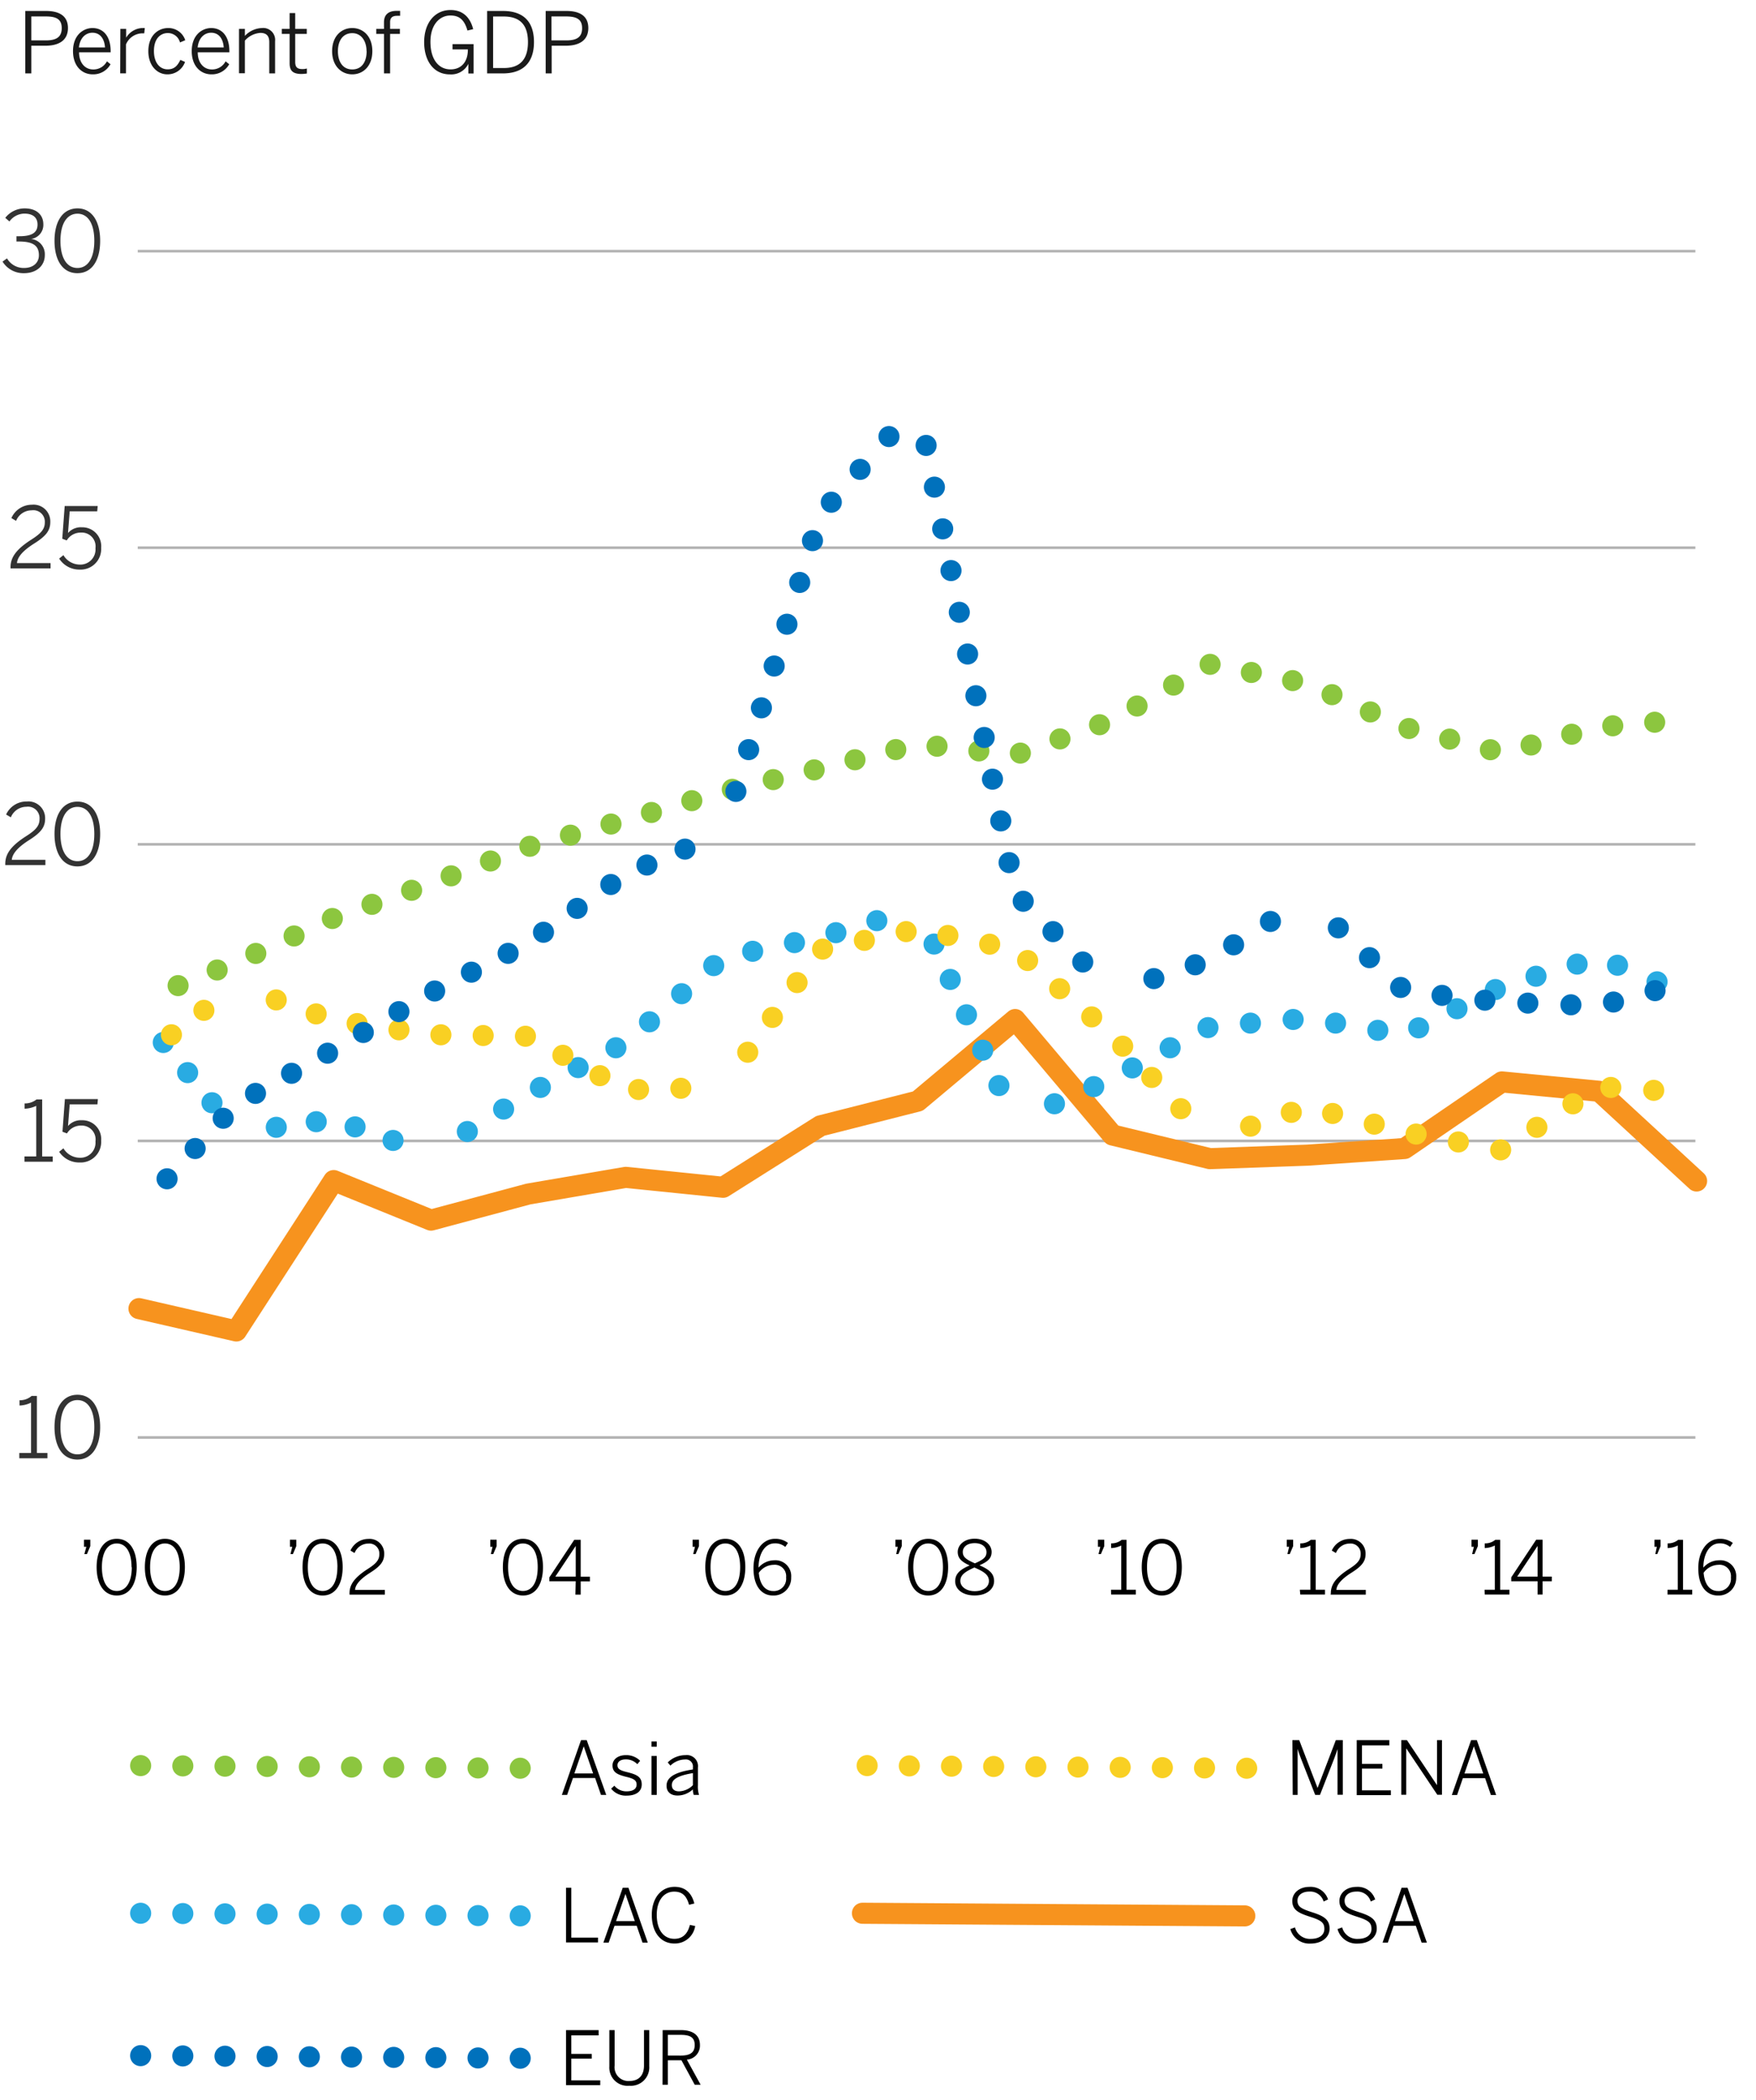 <svg viewBox="0 0 333.1 398.26" xmlns="http://www.w3.org/2000/svg" xmlns:xlink="http://www.w3.org/1999/xlink"><path d="m26.13 272.61h295.47m-295.47-56.24h295.47m-295.47-56.25h295.47m-295.47-56.25h295.47m-295.47-56.24h295.47" fill="none" stroke="#b3b3b3" stroke-miterlimit="10" stroke-width=".5"/><path d="m3.66 275.55h2.23v-9.55a5.29 5.29 0 0 1 -2.19.55v-1a3.39 3.39 0 0 0 2.3-.82h1v10.82h2v1h-5.34zm6.68-4.9c0-3.69 1.57-6.14 4.35-6.14s4.31 2.49 4.31 6.14-1.53 6.15-4.32 6.15-4.34-2.45-4.34-6.15zm7.55 0c0-3.34-1.26-5.13-3.2-5.13s-3.22 1.79-3.22 5.13 1.27 5.16 3.22 5.16 3.2-1.81 3.2-5.16zm-13.25-51.34h2.23v-9.59a5.45 5.45 0 0 1 -2.2.54v-1a3.49 3.49 0 0 0 2.26-.76h1.07v10.82h2v1h-5.36zm6.58-.88.81-.66a3.63 3.63 0 0 0 3.08 1.79 2.86 2.86 0 0 0 3-3.1 2.63 2.63 0 0 0 -2.71-3 3.1 3.1 0 0 0 -2.7 1.49l-.85-.32.46-6.19h6.26l-.09 1h-5.26l-.32 4.11a3.18 3.18 0 0 1 2.62-1.1 3.57 3.57 0 0 1 3.67 3.87 3.9 3.9 0 0 1 -4.07 4.14 4.55 4.55 0 0 1 -3.9-2.03zm-10.22-54.6c0-1.71.85-3.28 4-5.28 1.78-1.14 2.5-1.94 2.5-3.22a2.19 2.19 0 0 0 -2.5-2.33 3.19 3.19 0 0 0 -2.94 2l-.9-.53a4.23 4.23 0 0 1 3.93-2.47 3.17 3.17 0 0 1 3.47 3.25c0 1.61-.78 2.64-3.05 4.08s-3.19 2.67-3.27 3.73h6.37v1h-7.61zm9.34-5.67c0-3.7 1.56-6.14 4.35-6.14s4.31 2.44 4.31 6.14-1.54 6.15-4.32 6.15-4.34-2.45-4.34-6.15zm7.55 0c0-3.34-1.26-5.14-3.2-5.14s-3.22 1.8-3.22 5.14 1.27 5.16 3.22 5.16 3.2-1.81 3.2-5.16zm-15.89-50.58c0-1.71.85-3.28 4-5.28 1.77-1.14 2.5-1.94 2.5-3.22a2.18 2.18 0 0 0 -2.5-2.3 3.19 3.19 0 0 0 -2.95 2l-.89-.53a4.24 4.24 0 0 1 3.89-2.53 3.17 3.17 0 0 1 3.49 3.28c0 1.61-.78 2.64-3.06 4.08s-3.18 2.64-3.26 3.71h6.37v1h-7.59zm9.22-1.65.81-.65a3.63 3.63 0 0 0 3.08 1.79 2.87 2.87 0 0 0 3-3.11 2.62 2.62 0 0 0 -2.75-2.96 3.08 3.08 0 0 0 -2.7 1.49l-.85-.32.46-6.2h6.26l-.09 1h-5.22l-.32 4.12a3.19 3.19 0 0 1 2.62-1.09 3.58 3.58 0 0 1 3.67 3.88 3.9 3.9 0 0 1 -4.07 4.14 4.53 4.53 0 0 1 -3.9-2.09zm-10.74-56.32.85-.61a3.65 3.65 0 0 0 3.23 1.82c1.75 0 2.82-1 2.82-2.41 0-1.75-1-2.61-3.81-2.61h-.45v-1h.55c2.51 0 3.45-.77 3.45-2.22 0-1.19-.72-2.07-2.51-2.07a3.56 3.56 0 0 0 -2.82 1.49l-.79-.69a4.67 4.67 0 0 1 3.66-1.79c2.5 0 3.56 1.43 3.56 3a2.69 2.69 0 0 1 -2.34 2.8 2.9 2.9 0 0 1 2.62 3.09c0 1.93-1.52 3.4-3.95 3.4a4.67 4.67 0 0 1 -4.07-2.2zm9.86-3.94c0-3.7 1.57-6.15 4.35-6.15s4.31 2.48 4.31 6.15-1.53 6.14-4.32 6.14-4.34-2.44-4.34-6.14zm7.55 0c0-3.35-1.26-5.14-3.2-5.14s-3.22 1.79-3.22 5.14 1.27 5.15 3.22 5.15 3.2-1.82 3.2-5.15z" fill="#333"/><path d="m16.38 293.34h-.45v-1.34h1.2v1.22l-.64 1.51h-.49zm1.95 3.86c0-3.23 1.38-5.37 3.82-5.37s3.78 2.14 3.78 5.37-1.35 5.38-3.78 5.38-3.82-2.14-3.82-5.38zm6.62 0c0-2.92-1.11-4.49-2.8-4.49s-2.82 1.57-2.82 4.49 1.11 4.52 2.82 4.52 2.85-1.59 2.85-4.52zm2.53 0c0-3.23 1.37-5.37 3.81-5.37s3.78 2.14 3.78 5.37-1.35 5.38-3.78 5.38-3.81-2.14-3.81-5.38zm6.61 0c0-2.92-1.11-4.49-2.8-4.49s-2.82 1.57-2.82 4.49 1.11 4.52 2.82 4.52 2.8-1.59 2.8-4.52zm21.35-3.86h-.44v-1.34h1.2v1.22l-.64 1.51h-.46zm1.95 3.86c0-3.23 1.38-5.37 3.81-5.37s3.8 2.17 3.8 5.37-1.35 5.38-3.79 5.38-3.82-2.14-3.82-5.38zm6.62 0c0-2.92-1.11-4.49-2.81-4.49s-2.81 1.57-2.81 4.49 1.11 4.52 2.81 4.52 2.8-1.59 2.8-4.52zm2.29 4.96c0-1.5.74-2.87 3.47-4.62 1.56-1 2.19-1.69 2.19-2.81a1.91 1.91 0 0 0 -2.12-2 2.81 2.81 0 0 0 -2.58 1.79l-.78-.46a3.72 3.72 0 0 1 3.4-2.21 2.77 2.77 0 0 1 3 2.84c0 1.41-.68 2.31-2.67 3.57s-2.79 2.31-2.86 3.25h5.65v.9h-6.7zm27.13-8.82h-.43v-1.34h1.21v1.22l-.65 1.51h-.45zm1.96 3.86c0-3.23 1.37-5.37 3.81-5.37s3.8 2.17 3.8 5.37-1.34 5.38-3.78 5.38-3.83-2.14-3.83-5.38zm6.61 0c0-2.92-1.11-4.49-2.8-4.49s-2.82 1.57-2.82 4.49 1.11 4.52 2.82 4.52 2.8-1.59 2.8-4.52zm7.21 2.68h-5v-.74l4.72-7.12h1.22v7h1.75v.88h-1.75v2.51h-1zm0-.88v-5.82l-3.87 5.82zm22.62-5.66h-.45v-1.34h1.21v1.22l-.65 1.51h-.45zm1.96 3.86c0-3.23 1.37-5.37 3.81-5.37s3.78 2.14 3.78 5.37-1.34 5.38-3.78 5.38-3.81-2.14-3.81-5.38zm6.61 0c0-2.92-1.11-4.49-2.8-4.49s-2.82 1.57-2.82 4.49 1.11 4.52 2.82 4.52 2.8-1.59 2.8-4.52zm2.53.19c0-3.2 1.68-5.56 4.06-5.56a3.89 3.89 0 0 1 2.48.78l-.51.76a2.9 2.9 0 0 0 -2-.68c-1.89 0-3.06 2-3.07 4.6a4 4 0 0 1 2.95-1.39 3 3 0 0 1 3.24 3.24 3.32 3.32 0 0 1 -3.47 3.44c-2.04 0-3.68-1.64-3.68-5.19zm6.19 1.76a2.16 2.16 0 0 0 -2.38-2.39 3.5 3.5 0 0 0 -2.8 1.52c.21 2.41 1.35 3.45 2.72 3.45a2.33 2.33 0 0 0 2.46-2.58zm21.18-5.81h-.45v-1.34h1.21v1.22l-.65 1.51h-.41zm1.96 3.86c0-3.23 1.37-5.37 3.81-5.37s3.78 2.14 3.78 5.37-1.34 5.38-3.78 5.38-3.81-2.14-3.81-5.38zm6.61 0c0-2.92-1.1-4.49-2.8-4.49s-2.82 1.57-2.82 4.49 1.11 4.52 2.82 4.52 2.8-1.59 2.8-4.52zm2.32 2.68c0-1.46 1-2.26 2.75-3-1.42-.63-2.27-1.3-2.27-2.56s1.19-2.51 3.22-2.51 3.21 1.23 3.21 2.51-.83 1.88-2.3 2.53c1.77.77 2.77 1.52 2.77 3s-1.35 2.72-3.68 2.72-3.7-1.19-3.7-2.69zm6.4-.06c0-1.16-1-1.8-2.76-2.55-1.83.82-2.66 1.45-2.66 2.55s1.14 1.94 2.72 1.94 2.7-.76 2.7-1.94zm-.46-5.46c0-.83-.68-1.71-2.24-1.71s-2.26.84-2.26 1.67c0 1 .72 1.47 2.3 2.16 1.56-.68 2.2-1.15 2.2-2.12zm21.59-1.02h-.45v-1.34h1.2v1.22l-.64 1.51h-.45zm2.03 8.15h1.94v-8.39a4.58 4.58 0 0 1 -1.92.48v-.89a3 3 0 0 0 2-.67h.92v9.47h1.77v.9h-4.69zm5.83-4.29c0-3.23 1.38-5.37 3.81-5.37s3.79 2.14 3.79 5.37-1.35 5.38-3.79 5.38-3.81-2.14-3.81-5.38zm6.61 0c0-2.92-1.1-4.49-2.8-4.49s-2.81 1.57-2.81 4.49 1.1 4.52 2.81 4.52 2.8-1.59 2.8-4.52zm21.35-3.86h-.45v-1.34h1.21v1.22l-.65 1.51h-.44zm2.03 8.15h2v-8.39a4.65 4.65 0 0 1 -1.92.48v-.89a2.93 2.93 0 0 0 2-.67h.93v9.47h1.76v.9h-4.69zm5.88.67c0-1.5.74-2.87 3.47-4.62 1.56-1 2.19-1.69 2.19-2.81a1.91 1.91 0 0 0 -2.12-2 2.78 2.78 0 0 0 -2.57 1.79l-.79-.46a3.72 3.72 0 0 1 3.41-2.21 2.78 2.78 0 0 1 3 2.84c0 1.41-.69 2.31-2.68 3.57s-2.79 2.31-2.86 3.25h5.58v.9h-6.67zm27.13-8.82h-.45v-1.34h1.21v1.22l-.65 1.51h-.44zm2.03 8.15h1.95v-8.39a4.65 4.65 0 0 1 -1.92.48v-.89a2.93 2.93 0 0 0 2-.67h.93v9.47h1.76v.9h-4.69zm10.06-1.61h-5v-.74l4.73-7.14h1.22v7h1.75v.88h-1.75v2.51h-.95zm0-.88v-5.82l-3.87 5.82zm22.62-5.66h-.45v-1.34h1.16v1.22l-.64 1.51h-.36zm2.03 8.15h1.94v-8.39a4.58 4.58 0 0 1 -1.92.48v-.89a3 3 0 0 0 2-.67h.92v9.47h1.74v.9h-4.69zm5.83-4.1c0-3.2 1.68-5.56 4.07-5.56a3.93 3.93 0 0 1 2.48.78l-.52.76a2.88 2.88 0 0 0 -2-.68c-1.89 0-3.06 2-3.07 4.6a4 4 0 0 1 3-1.39 3 3 0 0 1 3.23 3.24 3.32 3.32 0 0 1 -3.47 3.44c-2.08 0-3.72-1.64-3.72-5.19zm6.19 1.76a2.16 2.16 0 0 0 -2.38-2.39 3.52 3.52 0 0 0 -2.8 1.52c.21 2.41 1.35 3.45 2.72 3.45a2.33 2.33 0 0 0 2.46-2.58zm-218.12 30.85h1.07l3.71 10.39h-1l-1.11-3.2h-4.2l-1.11 3.2h-1zm2.29 6.33-1.78-5.15-1.78 5.15zm3.42 2.88.61-.56a2.91 2.91 0 0 0 2.3 1.07c1.26 0 1.92-.47 1.92-1.29s-.59-1.14-2-1.47c-1.7-.43-2.57-.87-2.57-2.16 0-1.05.92-1.94 2.51-1.94a3.63 3.63 0 0 1 2.73 1.07l-.54.64a2.94 2.94 0 0 0 -2.16-.91c-1.15 0-1.6.54-1.6 1.1 0 .71.51 1 1.8 1.31 1.85.45 2.8.9 2.8 2.34s-1.21 2.12-2.87 2.12a3.53 3.53 0 0 1 -2.93-1.32zm7.65-8.95h1v1h-1zm0 2.75h1v7.38h-1zm2.86 5.65c0-1.45 1.25-2.52 5-3.09v-.38a1.34 1.34 0 0 0 -1.5-1.51 4 4 0 0 0 -2.76 1.16l-.52-.6a4.75 4.75 0 0 1 3.37-1.38 2.1 2.1 0 0 1 2.36 2.36v3.35a5.22 5.22 0 0 0 .21 1.82h-1a3.25 3.25 0 0 1 -.17-1.05 4.21 4.21 0 0 1 -2.91 1.17c-1.31 0-2.08-.7-2.08-1.85zm5-.11v-2.29c-3.16.53-4 1.31-4 2.28 0 .77.52 1.18 1.35 1.18a3.86 3.86 0 0 0 2.65-1.17z"/><path d="m26.68 334.84 72.81.5" style="fill:none;stroke:#8cc63f;stroke-linecap:round;stroke-miterlimit:10;stroke-width:4;stroke-dasharray:0 8"/><path d="m107.37 358h1v9.46h5.07v.91h-6.07zm10.76 0h1.08l3.67 10.41h-1l-1.11-3.2h-4.2l-1.11 3.2h-1zm2.29 6.33-1.78-5.15-1.78 5.15zm3.22-1.17c0-3.14 1.72-5.33 4.32-5.33 2.1 0 3.26 1.24 3.75 3.16l-1 .24c-.47-1.64-1.24-2.49-2.82-2.49-2 0-3.31 1.73-3.31 4.39 0 2.88 1.32 4.56 3.34 4.56 1.54 0 2.51-.9 2.95-2.64l1 .21a3.9 3.9 0 0 1 -3.92 3.32c-2.61 0-4.31-2.11-4.31-5.42z"/><path d="m26.68 362.84 72.81.5" style="fill:none;stroke:#29abe2;stroke-linecap:round;stroke-miterlimit:10;stroke-width:4;stroke-dasharray:0 8"/><path d="m107.37 385h6.19v1h-5.19v3.51h3.88v.9h-3.88v4.12h5.49v.91h-6.49zm8.22 6.89v-6.89h1v6.7a2.62 2.62 0 0 0 2.79 2.95c1.92 0 2.78-1.2 2.78-2.92v-6.73h1v6.84a3.49 3.49 0 0 1 -3.78 3.71 3.45 3.45 0 0 1 -3.79-3.66zm10.11-6.89h3.47c2.31 0 3.6 1 3.6 2.8a2.66 2.66 0 0 1 -2.48 2.8l2.62 4.77h-1.12l-2.53-4.65h-2.58v4.65h-1zm3.4 4.83c1.71 0 2.68-.49 2.68-2s-.95-1.93-2.69-1.93h-2.41v3.92z"/><path d="m26.68 389.84 72.81.5" style="fill:none;stroke:#0071bc;stroke-linecap:round;stroke-miterlimit:10;stroke-width:4;stroke-dasharray:0 8"/><path d="m245.16 330h1.29l3.48 9.08 3.47-9.08h1.32v10.37h-1v-8.67c-.14.46-.39 1.15-.64 1.82l-2.69 6.87h-.91l-2.69-6.87c-.25-.67-.42-1.1-.64-1.85v8.72h-.93zm12.2 0h6.19v1h-5.2v3.51h3.88v.9h-3.88v4.12h5.49v.91h-6.48zm8.45 0h1.07l5.71 8.55v-8.55h.94v10.37h-.88l-5.9-8.81v8.81h-.94zm13.25 0h1.08l3.67 10.41h-1l-1.1-3.2h-4.21l-1.1 3.2h-1zm2.3 6.33-1.78-5.15-1.78 5.15z"/><path d="m164.49 334.84 72.92.5" style="fill:none;stroke:#f9d023;stroke-linecap:round;stroke-miterlimit:10;stroke-width:4;stroke-dasharray:0 8"/><path d="m244.77 365.84.88-.32a2.93 2.93 0 0 0 3 2.18c1.56 0 2.57-.71 2.57-1.88s-.52-1.62-2.72-2.32-3.36-1.3-3.36-3c0-1.49 1.33-2.66 3.22-2.66a3.46 3.46 0 0 1 3.56 2.38l-.84.39a2.65 2.65 0 0 0 -2.74-1.88c-1.38 0-2.22.74-2.22 1.7 0 1.16.68 1.55 2.87 2.25s3.22 1.4 3.22 3.08-1.53 2.83-3.6 2.83a3.73 3.73 0 0 1 -3.84-2.75zm8.95 0 .88-.32a2.91 2.91 0 0 0 3 2.18c1.55 0 2.56-.71 2.56-1.88s-.52-1.62-2.72-2.32-3.36-1.3-3.36-3c0-1.49 1.33-2.66 3.22-2.66a3.46 3.46 0 0 1 3.56 2.38l-.84.39a2.65 2.65 0 0 0 -2.73-1.88c-1.39 0-2.23.74-2.23 1.7 0 1.16.69 1.55 2.87 2.25s3.23 1.4 3.23 3.08-1.53 2.83-3.6 2.83a3.73 3.73 0 0 1 -3.84-2.75zm12.15-7.84h1.13l3.67 10.41h-1l-1.1-3.2h-4.21l-1.1 3.2h-1zm2.3 6.33-1.78-5.15-1.78 5.15z"/><path d="m163.6 362.84 72.53.5" fill="none" stroke="#f7931e" stroke-linecap="round" stroke-linejoin="round" stroke-width="4"/><g fill="none" stroke-linecap="round" stroke-width="4"><path d="m321.83 223.97-18.46-17.01-18.47-1.78-18.47 12.63-18.46 1.26-18.47.66-18.47-4.48-18.47-21.9-18.46 15.47-18.47 4.69-18.47 11.65-18.46-1.88-18.47 3.16-18.47 4.95-18.46-7.5-18.47 28.52-18.47-4.24" stroke="#f7931e" stroke-linejoin="round"/><g stroke-miterlimit="10"><g stroke="#29abe2"><path d="m314.33 186.2-10.96-4.6-18.47 5.45-18.47 9.21-18.46-3.15-18.47 1.58-18.47 9.83-14.74 6.43" stroke-dasharray="0 8.132"/><path d="m189.49 205.87-13.85-30.19" stroke-dasharray="0 7.381"/><path d="m166.33 174.6-10.7 3.14-18.47 3.83-18.46 16.15-18.47 9.7-15.03 9.3" stroke-dasharray="0 8.093"/><path d="m74.56 216.28-11.26-4.02-14.68 2.06" stroke-dasharray="0 7.651"/><path d="m40.21 209.13-11.54-14.28" stroke-dasharray="0 7.347"/></g><path d="m313.88 136.97-10.51.89-18.47 4.89-18.47-4.81-18.46-8.32-18.47-3.64-18.47 10.58-18.47 6.62-18.46-2.07-18.47 4.61-18.47 4.39-18.46 5.4-18.47 5.06-18.47 6.97-18.46 6.53-18.47 8.43-14.76 5.9" stroke="#8cc63f" stroke-dasharray="0 7.979"/><path d="m32.52 196.24 9.23-6.95" stroke="#f9d023" stroke-dasharray="0 7.705"/><path d="m52.4 189.63 10.9 3.82 18.46 2.76 18.47.32 18.47 10.16 14.46-.42" stroke="#f9d023" stroke-dasharray="0 8.022"/><path d="m141.84 199.55 13.79-19.47 18.47-3.87 18.46 3.86 18.47 16.25 15.71 16.9" stroke="#f9d023" stroke-dasharray="0 8.094"/><path d="m237.22 213.57 10.75-3.64 18.46 4.73 18.47 3.45 18.47-12.03 14.39.97" stroke="#f9d023" stroke-dasharray="0 8.159"/><path d="m313.95 187.87-10.58 2.9-18.47-.73-18.47-2.07-15.51-14.83" stroke="#0071bc" stroke-dasharray="0 8.177"/><path d="m240.99 174.75-11.49 7.29-14.54 4.85" stroke="#0071bc" stroke-dasharray="0 8.269"/><path d="m205.39 182.44-12.83-13.09-17.67-88.83" stroke="#0071bc" stroke-dasharray="0 8.067"/><path d="m168.63 82.79-13 14.8-17.25 56.46" stroke="#0071bc" stroke-dasharray="0 8.288"/><path d="m129.94 161.03-11.24 4.7-18.47 13.1-18.47 9.46-18.46 10.8-18.47 10.29-15.8 17.04" stroke="#0071bc" stroke-dasharray="0 7.829"/></g></g><path d="m4.8 2.08h3.94c2.58 0 4.15 1 4.15 3.23 0 2.38-1.76 3.36-4.26 3.36h-2.69v5.25h-1.14zm3.91 5.58c1.95 0 3-.61 3-2.32s-1.03-2.22-3.02-2.22h-2.75v4.54zm5.14 2.03c0-3 1.92-4.37 3.7-4.37 2 0 3.44 1.51 3.44 4.39v.21h-5.99c0 2.08 1.2 3.25 2.65 3.25a2.86 2.86 0 0 0 2.63-1.54l.69.55a3.74 3.74 0 0 1 -3.38 1.92c-2.01 0-3.74-1.52-3.74-4.41zm6.07-.69c-.11-1.6-.88-2.79-2.39-2.79-1.21 0-2.35.88-2.56 2.79zm2.91-3.52h1.1v1.67a3.72 3.72 0 0 1 3.35-1.83h.19l-.11 1h-.34a3.41 3.41 0 0 0 -3.12 2.1v5.49h-1.1zm5.31 4.23c0-3 1.87-4.39 3.76-4.39a3.34 3.34 0 0 1 3.24 2.31l-1 .42a2.36 2.36 0 0 0 -2.32-1.78c-1.25 0-2.62.9-2.62 3.42 0 2.21 1.12 3.46 2.59 3.46 1.17 0 1.82-.54 2.42-1.79l.89.38a3.51 3.51 0 0 1 -3.36 2.36c-1.89 0-3.6-1.59-3.6-4.39zm8.23-.02c0-3 1.92-4.37 3.7-4.37 2 0 3.44 1.51 3.44 4.39v.21h-6c0 2.08 1.2 3.25 2.65 3.25a2.86 2.86 0 0 0 2.63-1.54l.69.55a3.74 3.74 0 0 1 -3.38 1.92c-2 0-3.73-1.52-3.73-4.41zm6.07-.69c-.11-1.6-.88-2.79-2.39-2.79-1.21 0-2.35.88-2.56 2.79zm2.9-3.52h1.11v1.33a4.64 4.64 0 0 1 3.22-1.49 2.26 2.26 0 0 1 2.51 2.5v6.1h-1.1v-5.92c0-1.18-.53-1.76-1.69-1.76a4.26 4.26 0 0 0 -2.94 1.47v6.18h-1.11zm9.6 6.52v-5.57h-1.48v-.95h1.48v-3h1.06v3h2.19v.95h-2.19v5.3c0 .89.29 1.37 1.33 1.37a2.94 2.94 0 0 0 .88-.11v.95a8 8 0 0 1 -1.09.09c-1.58-.03-2.18-.62-2.18-2.03zm8.06-2.29c0-2.82 1.74-4.39 3.82-4.39s3.81 1.57 3.81 4.39-1.74 4.39-3.81 4.39-3.82-1.59-3.82-4.39zm6.53 0c0-1.84-.93-3.42-2.71-3.42s-2.72 1.44-2.72 3.42.91 3.46 2.72 3.46 2.73-1.44 2.73-3.48zm3.31-3.28h-1.47v-.95h1.47v-1.26c0-1.42.82-2.16 2.42-2.16h.64v.94a4.61 4.61 0 0 0 -.56 0c-.82 0-1.34.29-1.34 1.2v1.28h1.86v.95h-1.86v7.49h-1.16zm7.62 1.57c0-3.73 2.08-6.1 5-6.1 2.24 0 3.69 1.27 4.3 3.63l-1.09.26c-.56-1.95-1.47-2.85-3.23-2.85-2 0-3.79 1.68-3.79 5s1.55 5.22 3.82 5.22c2 0 3.3-1.39 3.28-3.79h-2.91v-1h4v5.57h-1v-1.83a3.6 3.6 0 0 1 -3.42 2c-3.2.03-4.96-2.61-4.96-6.11zm11.94-5.92h3c3.86 0 5.89 2 5.89 5.9s-2.08 5.94-5.89 5.94h-3zm3.17 10.82c2.93 0 4.58-1.49 4.58-4.92s-1.67-4.85-4.61-4.85h-2v9.77zm7.94-10.82h3.94c2.58 0 4.15 1 4.15 3.23 0 2.38-1.77 3.36-4.26 3.36h-2.69v5.25h-1.14zm3.91 5.58c2 0 3-.61 3-2.32s-1.07-2.22-3.06-2.22h-2.75v4.54z" fill="#1a1a1a"/></svg>
